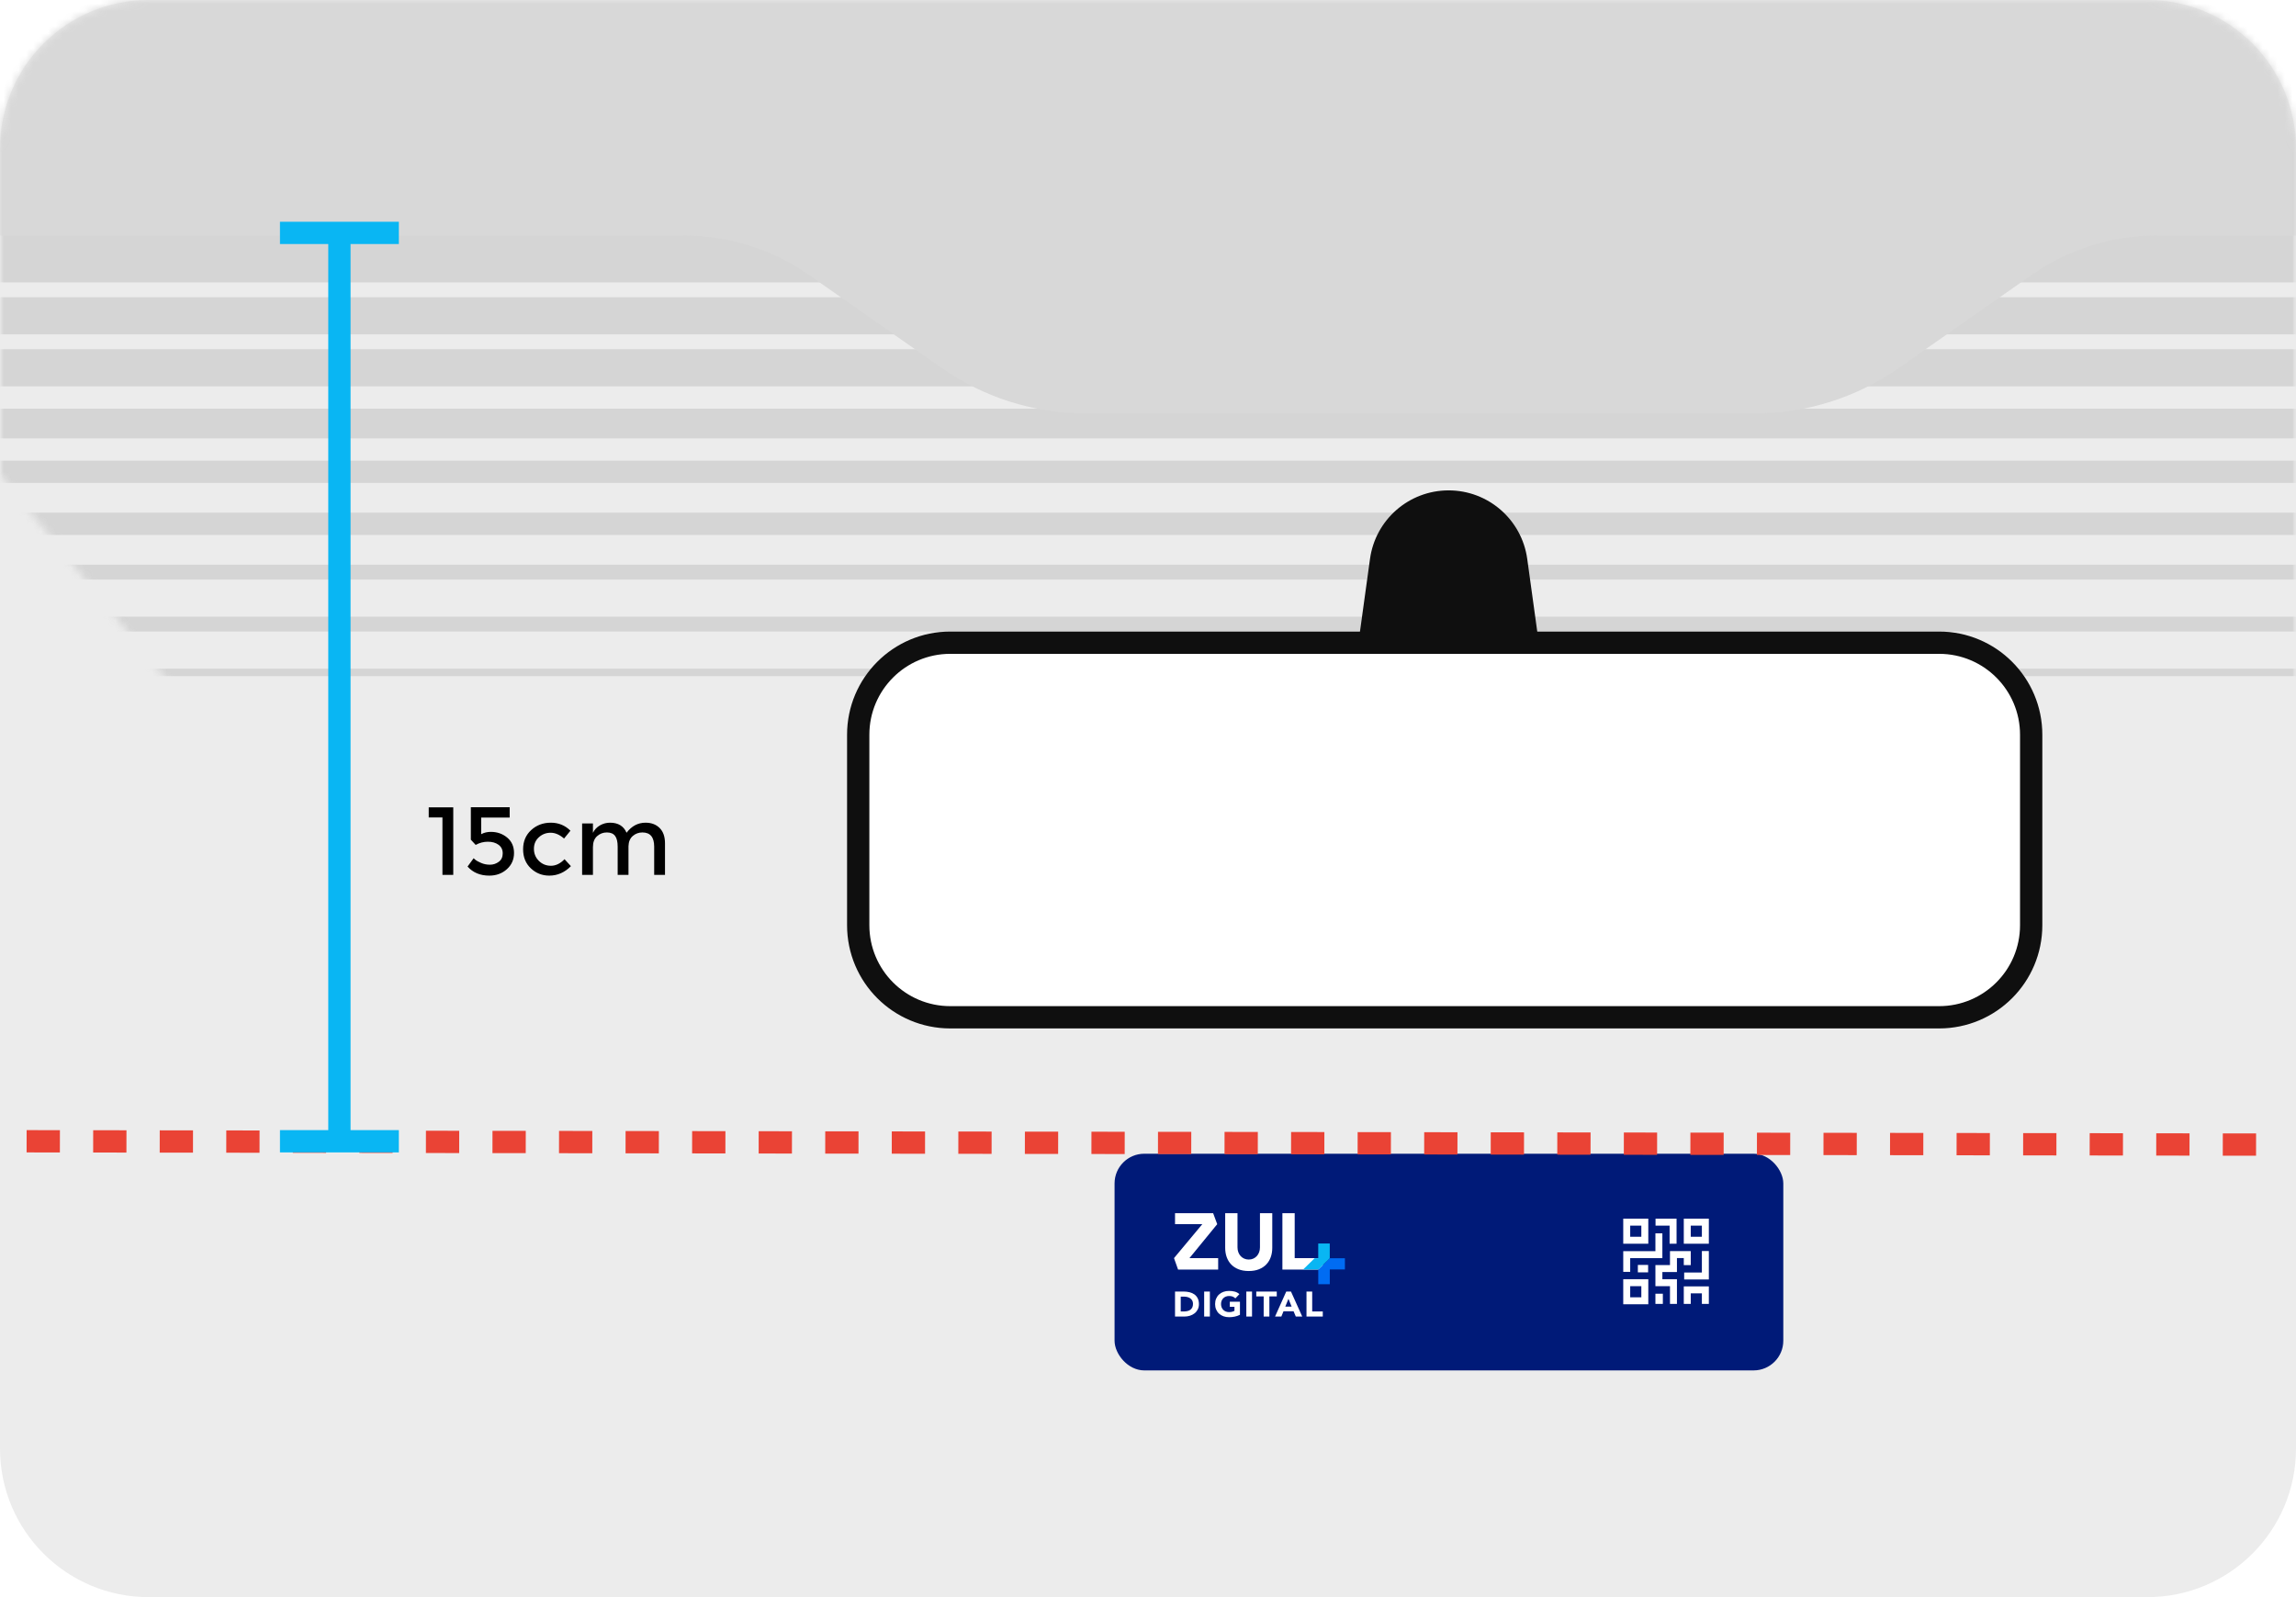 <?xml version="1.0" encoding="UTF-8"?>
<svg width="309px" height="215px" viewBox="0 0 309 215" version="1.1" xmlns="http://www.w3.org/2000/svg" xmlns:xlink="http://www.w3.org/1999/xlink">
    <title>Group 4 Copy</title>
    <defs>
        <path d="M20,0 L289,0 C300.046,-2.02906125e-15 309,8.954 309,20 L309,194.957 C309,206.002 300.046,214.957 289,214.957 L20,214.957 C8.954,214.957 1.3527075e-15,206.002 0,194.957 L0,20 C-1.3527075e-15,8.954 8.954,2.02906125e-15 20,0 Z" id="path-1"></path>
        <filter color-interpolation-filters="auto" id="filter-3">
            <feColorMatrix in="SourceGraphic" type="matrix" values="0 0 0 0 0.559 0 0 0 0 0.559 0 0 0 0 0.559 0 0 0 1 0"></feColorMatrix>
        </filter>
        <polygon id="path-4" points="-3.58603772e-13 0 309 0 309 83 30.097 83 -2.74447132e-13 45.852"></polygon>
        <polygon id="path-6" points="1.548 0 0 1.51 0 3.497 1.551 3.497 1.551 1.51 3.585 1.51 3.585 0"></polygon>
        <polygon id="path-8" points="-0.004 -1.987 -0.004 7.57172103e-14 -0.49 7.57172103e-14 -2.038 1.51 6.83897383e-14 1.51 1.547 7.57172103e-14 1.547 -1.987"></polygon>
    </defs>
    <g id="Versão-mobile" stroke="none" stroke-width="1" fill="none" fill-rule="evenodd">
        <g id="004---INSTALAÇÕES-EM-VEÍCULOS" transform="translate(-33, -902)">
            <g id="Group-8" transform="translate(0, 183)">
                <g id="Group-7" transform="translate(33, 39)">
                    <g id="Group-4-Copy-2" transform="translate(0, 610)">
                        <g id="Group-5" transform="translate(0, 70)">
                            <mask id="mask-2" fill="white">
                                <use xlink:href="#path-1"></use>
                            </mask>
                            <use id="Rectangle" fill="#ECECEC" xlink:href="#path-1"></use>
                            <g filter="url(#filter-3)" id="Combined-Shape-2" opacity="0.66">
                                <g mask="url(#mask-2)">
                                    <g transform="translate(0, 18)">
                                        <mask id="mask-5" fill="white">
                                            <use xlink:href="#path-4"></use>
                                        </mask>
                                        <g id="Rectangle" stroke="none" fill="none" opacity="0.751" fill-rule="nonzero"></g>
                                        <path d="M310,72 L310,73 L0,73 L0,72 L310,72 Z M310,65 L310,67 L0,67 L0,65 L310,65 Z M310,58 L310,60 L0,60 L0,58 L310,58 Z M310,51 L310,54 L0,54 L0,51 L310,51 Z M310,44 L310,47 L0,47 L0,44 L310,44 Z M310,37 L310,41 L0,41 L0,37 L310,37 Z M310,29 L310,34 L0,34 L0,29 L310,29 Z M310,22 L310,27 L0,27 L0,22 L310,22 Z M310,-7 L310,20 L0,20 L0,-7 L310,-7 Z" id="Combined-Shape" stroke="none" fill="#979797" fill-rule="nonzero" opacity="0.647" mask="url(#mask-5)"></path>
                                    </g>
                                </g>
                            </g>
                            <path d="M61.001,117.746 L61.001,108.659 L57.699,108.659 L57.699,110.024 L59.545,110.024 L59.545,117.746 L61.001,117.746 Z M65.85,117.85 C66.786,117.85 67.574,117.562 68.216,116.986 C68.857,116.409 69.178,115.683 69.178,114.808 C69.178,113.933 68.87,113.239 68.255,112.728 C67.639,112.217 66.907,111.961 66.058,111.961 C65.572,111.961 65.139,112.065 64.758,112.273 L64.758,112.273 L64.758,110.037 L68.593,110.037 L68.593,108.646 L63.367,108.646 L63.367,113.014 L64.017,113.716 C64.537,113.43 65.085,113.287 65.661,113.287 C66.238,113.287 66.714,113.424 67.091,113.697 C67.468,113.97 67.657,114.355 67.657,114.854 C67.657,115.352 67.479,115.731 67.124,115.991 C66.768,116.251 66.374,116.381 65.941,116.381 C65.507,116.381 65.109,116.301 64.745,116.141 C64.381,115.98 64.14,115.852 64.023,115.757 C63.906,115.662 63.813,115.579 63.744,115.51 L63.744,115.51 L62.925,116.628 C63.653,117.443 64.628,117.85 65.85,117.85 Z M73.923,117.85 C75.023,117.85 75.994,117.425 76.835,116.576 L76.835,116.576 L75.977,115.64 C75.405,116.229 74.796,116.524 74.15,116.524 C73.505,116.524 72.961,116.303 72.519,115.861 C72.077,115.419 71.856,114.88 71.856,114.243 C71.856,113.606 72.079,113.086 72.525,112.683 C72.972,112.28 73.498,112.078 74.105,112.078 C74.711,112.078 75.314,112.338 75.912,112.858 L75.912,112.858 L76.77,111.805 C76.05,111.086 75.171,110.726 74.131,110.726 C73.091,110.726 72.209,111.058 71.485,111.721 C70.762,112.384 70.4,113.244 70.4,114.301 C70.4,115.358 70.746,116.214 71.44,116.869 C72.133,117.523 72.961,117.85 73.923,117.85 Z M79.799,117.746 L79.799,114.002 C79.799,113.361 79.985,112.873 80.358,112.54 C80.73,112.206 81.168,112.039 81.671,112.039 C82.173,112.039 82.542,112.193 82.776,112.501 C83.01,112.808 83.127,113.291 83.127,113.95 L83.127,113.95 L83.127,117.746 L84.583,117.746 L84.583,113.898 C84.6,113.291 84.793,112.83 85.161,112.514 C85.53,112.197 85.961,112.039 86.455,112.039 C87.512,112.039 88.041,112.676 88.041,113.95 L88.041,113.95 L88.041,117.746 L89.497,117.746 L89.497,113.508 C89.497,112.607 89.256,111.918 88.775,111.441 C88.294,110.964 87.664,110.726 86.884,110.726 C85.861,110.726 85.007,111.177 84.323,112.078 C83.933,111.177 83.192,110.726 82.1,110.726 C81.614,110.726 81.162,110.847 80.741,111.09 C80.321,111.333 80.007,111.666 79.799,112.091 L79.799,112.091 L79.799,110.83 L78.343,110.83 L78.343,117.746 L79.799,117.746 Z" id="15cm" fill="#000000" fill-rule="nonzero" mask="url(#mask-2)"></path>
                            <path d="M0,31.703 L92.042,31.703 C98.073,31.703 103.958,33.559 108.898,37.02 L126.768,49.54 C132.431,53.507 139.177,55.635 146.091,55.635 L236.206,55.635 C243.12,55.635 249.867,53.507 255.529,49.54 L273.399,37.02 C278.339,33.559 284.224,31.703 290.256,31.703 L309,31.703 L309,31.703 L309,0 L0,0 L0,31.703 Z" id="Path-2" fill="#D8D8D8" mask="url(#mask-2)"></path>
                            <g id="Group-3" mask="url(#mask-2)">
                                <g transform="translate(117, 66)">
                                    <g id="Group" transform="translate(29.38, 85.553)"></g>
                                    <g id="Group-2">
                                        <path d="M77.958,0 C83.291,-9.79788295e-16 87.807,3.935 88.537,9.219 L91.142,28.088 L91.142,28.088 L64.774,28.088 L67.378,9.219 C68.108,3.935 72.624,9.79788295e-16 77.958,0 Z" id="Rectangle" fill="#0F0F0F" fill-rule="nonzero"></path>
                                        <path d="M143.969,20.5 C147.391,20.5 150.489,21.887 152.731,24.129 C154.973,26.372 156.36,29.469 156.36,32.891 L156.36,32.891 L156.36,58.525 C156.36,61.947 154.973,65.045 152.731,67.287 C150.489,69.53 147.391,70.917 143.969,70.917 L143.969,70.917 L10.891,70.917 C7.469,70.917 4.372,69.53 2.129,67.287 C-0.113,65.045 -1.5,61.947 -1.5,58.525 L-1.5,58.525 L-1.5,32.891 C-1.5,29.469 -0.113,26.372 2.129,24.129 C4.372,21.887 7.469,20.5 10.891,20.5 L10.891,20.5 Z" id="Rectangle" stroke="#0F0F0F" stroke-width="3" fill="#FFFFFF"></path>
                                        <g id="Group" transform="translate(33, 87.781)">
                                            <g id="Group-7">
                                                <rect id="Rectangle" fill="#001A78" x="0" y="1.5" width="90" height="29.162" rx="4"></rect>
                                                <g id="Group" transform="translate(58.219, 0)" fill="#FFFFFF" fill-rule="nonzero">
                                                    <g id="Combined-Shape-2" transform="translate(10.24, 10.24)">
                                                        <path d="M3.372,8.148 L3.372,11.52 L0,11.52 L0,8.148 L3.372,8.148 Z M9.085,4.366 L9.085,6.252 L8.148,6.252 L8.148,5.302 L7.227,5.302 L7.227,7.182 L5.267,7.182 L5.267,8.148 L7.227,8.148 L7.227,11.471 L6.29,11.471 L6.29,9.085 L4.33,9.085 L4.33,6.245 L6.29,6.245 L6.29,4.366 L9.085,4.366 Z M11.52,9.114 L11.52,11.471 L10.583,11.471 L10.583,10.051 L9.085,10.051 L9.085,11.471 L8.148,11.471 L8.148,9.114 L11.52,9.114 Z M5.33,10.101 L5.33,11.471 L4.33,11.471 L4.33,10.101 L5.33,10.101 Z M2.435,9.085 L0.937,9.085 L0.937,10.583 L2.435,10.583 L2.435,9.085 Z M11.52,4.356 L11.52,8.183 L8.2,8.183 L8.2,7.247 L10.583,7.247 L10.583,4.356 L11.52,4.356 Z M3.349,6.226 L3.349,7.226 L1.967,7.226 L1.967,6.226 L3.349,6.226 Z M5.266,1.974 L5.266,5.312 L0.937,5.312 L0.937,7.158 L0,7.158 L0,4.375 L4.33,4.375 L4.33,1.974 L5.266,1.974 Z M3.372,0 L3.372,3.372 L0,3.372 L0,0 L3.372,0 Z M11.52,0 L11.52,3.372 L8.148,3.372 L8.148,0 L11.52,0 Z M7.176,0 L7.176,3.371 L6.239,3.371 L6.239,0.937 L4.346,0.937 L4.346,0 L7.176,0 Z M2.435,0.937 L0.937,0.937 L0.937,2.435 L2.435,2.435 L2.435,0.937 Z M10.583,0.937 L9.085,0.937 L9.085,2.435 L10.583,2.435 L10.583,0.937 Z" id="Combined-Shape"></path>
                                                    </g>
                                                </g>
                                            </g>
                                            <g id="Group-3" transform="translate(8, 9.5)">
                                                <path d="M6.658,10.587 C6.429,10.669 6.229,10.787 6.062,10.941 L6.062,10.941 C5.894,11.094 5.764,11.281 5.671,11.499 L5.671,11.499 C5.577,11.718 5.53,11.962 5.53,12.232 L5.53,12.232 C5.53,12.501 5.577,12.745 5.671,12.964 L5.671,12.964 C5.764,13.182 5.894,13.369 6.062,13.522 L6.062,13.522 C6.229,13.676 6.429,13.794 6.658,13.876 L6.658,13.876 C6.888,13.959 7.139,14 7.412,14 L7.412,14 C7.668,14 7.919,13.975 8.166,13.924 L8.166,13.924 C8.412,13.873 8.648,13.791 8.875,13.677 L8.875,13.677 L8.875,11.918 L7.51,11.918 L7.51,12.602 L8.136,12.602 L8.136,13.149 C8.064,13.187 7.967,13.224 7.846,13.261 L7.846,13.261 C7.724,13.297 7.579,13.315 7.412,13.315 L7.412,13.315 C7.248,13.315 7.099,13.288 6.966,13.234 L6.966,13.234 C6.833,13.181 6.719,13.105 6.624,13.009 L6.624,13.009 C6.528,12.912 6.456,12.798 6.405,12.666 L6.405,12.666 C6.354,12.535 6.328,12.39 6.328,12.232 L6.328,12.232 C6.328,12.076 6.354,11.932 6.405,11.799 L6.405,11.799 C6.456,11.666 6.528,11.551 6.624,11.454 L6.624,11.454 C6.719,11.358 6.833,11.282 6.966,11.229 L6.966,11.229 C7.099,11.174 7.248,11.148 7.412,11.148 L7.412,11.148 C7.609,11.148 7.773,11.174 7.904,11.229 L7.904,11.229 C8.036,11.282 8.154,11.362 8.259,11.466 L8.259,11.466 L8.801,10.896 C8.624,10.737 8.417,10.625 8.183,10.56 L8.183,10.56 C7.948,10.496 7.691,10.463 7.412,10.463 L7.412,10.463 C7.139,10.463 6.888,10.504 6.658,10.587 L6.658,10.587 Z M17.83,10.548 L17.83,13.914 L20.022,13.914 L20.022,13.23 L18.598,13.23 L18.598,10.548 L17.83,10.548 Z M15.106,10.548 L13.599,13.914 L14.446,13.914 L14.736,13.201 L16.091,13.201 L16.392,13.914 L17.258,13.914 L15.742,10.548 L15.106,10.548 Z M15.402,11.528 L15.83,12.574 L14.978,12.574 L15.402,11.528 Z M11.072,10.548 L11.072,11.205 L12.067,11.205 L12.067,13.914 L12.835,13.914 L12.835,11.205 L13.83,11.205 L13.83,10.548 L11.072,10.548 Z M9.732,13.914 L10.5,13.914 L10.5,10.548 L9.732,10.548 L9.732,13.914 Z M4.058,13.914 L4.826,13.914 L4.826,10.548 L4.058,10.548 L4.058,13.914 Z M0.137,10.548 L0.137,13.914 L1.393,13.914 C1.653,13.914 1.9,13.878 2.137,13.805 L2.137,13.805 C2.373,13.732 2.581,13.625 2.762,13.484 L2.762,13.484 C2.943,13.343 3.086,13.168 3.193,12.961 L3.193,12.961 C3.3,12.754 3.354,12.514 3.354,12.241 L3.354,12.241 C3.354,11.933 3.298,11.672 3.188,11.457 L3.188,11.457 C3.078,11.241 2.93,11.066 2.743,10.931 L2.743,10.931 C2.556,10.796 2.336,10.699 2.085,10.639 L2.085,10.639 C1.834,10.579 1.569,10.548 1.289,10.548 L1.289,10.548 L0.137,10.548 Z M0.905,11.233 L1.358,11.233 C1.52,11.233 1.673,11.253 1.819,11.292 L1.819,11.292 C1.965,11.332 2.092,11.392 2.201,11.471 L2.201,11.471 C2.309,11.55 2.395,11.65 2.46,11.773 L2.46,11.773 C2.523,11.894 2.556,12.038 2.556,12.202 L2.556,12.202 C2.556,12.393 2.523,12.554 2.46,12.686 L2.46,12.686 C2.395,12.817 2.307,12.923 2.196,13.004 L2.196,13.004 C2.084,13.085 1.952,13.143 1.799,13.177 L1.799,13.177 C1.646,13.212 1.481,13.23 1.304,13.23 L1.304,13.23 L0.905,13.23 L0.905,11.233 Z" id="Clip-5" fill="#FFFFFF"></path>
                                                <g id="Group-2">
                                                    <path d="M14.587,0 L14.587,7.593 L20.04,7.593 L20.04,6.049 L16.242,6.049 L16.242,0 L14.587,0 Z M11.568,0 L11.568,4.6 C11.568,4.836 11.531,5.055 11.457,5.255 L11.457,5.255 C11.383,5.455 11.278,5.629 11.144,5.775 L11.144,5.775 C11.009,5.922 10.85,6.036 10.666,6.118 L10.666,6.118 C10.482,6.201 10.281,6.241 10.061,6.241 L10.061,6.241 C9.842,6.241 9.639,6.201 9.451,6.118 L9.451,6.118 C9.264,6.036 9.103,5.922 8.968,5.775 L8.968,5.775 C8.834,5.629 8.73,5.455 8.655,5.255 L8.655,5.255 C8.581,5.055 8.544,4.836 8.544,4.6 L8.544,4.6 L8.544,0 L6.888,0 L6.888,4.665 C6.888,5.115 6.956,5.53 7.09,5.909 L7.09,5.909 C7.225,6.288 7.424,6.617 7.69,6.896 L7.69,6.896 C7.955,7.175 8.286,7.393 8.681,7.55 L8.681,7.55 C9.078,7.707 9.538,7.786 10.061,7.786 L10.061,7.786 C10.578,7.786 11.034,7.707 11.431,7.55 L11.431,7.55 C11.826,7.393 12.157,7.175 12.422,6.896 L12.422,6.896 C12.688,6.617 12.887,6.288 13.022,5.909 L13.022,5.909 C13.157,5.53 13.224,5.115 13.224,4.665 L13.224,4.665 L13.224,0 L11.568,0 Z M0.138,0 L0.138,1.48 L3.809,1.48 L0,6.049 L0.549,7.593 L5.943,7.593 L5.943,6.049 L2.08,6.049 L5.816,1.48 L5.266,0 L0.138,0 Z" id="Clip-8" fill="#FFFFFF"></path>
                                                    <g id="Group" transform="translate(19.415, 6.068)">
                                                        <mask id="mask-7" fill="white">
                                                            <use xlink:href="#path-6"></use>
                                                        </mask>
                                                        <use id="Clip-11" fill="#006CF3" xlink:href="#path-6"></use>
                                                        <mask id="mask-9" fill="white">
                                                            <use xlink:href="#path-8"></use>
                                                        </mask>
                                                        <use id="Clip-14" fill="#09B6F3" xlink:href="#path-8"></use>
                                                    </g>
                                                </g>
                                            </g>
                                        </g>
                                    </g>
                                </g>
                            </g>
                            <path d="M3.58,155.104 L8.059,155.111 L8.063,152.111 L3.585,152.104 L3.58,155.104 Z M12.537,155.118 L17.015,155.124 L17.02,152.124 L12.541,152.118 L12.537,155.118 Z M21.493,155.131 L25.972,155.138 L25.976,152.138 L21.498,152.131 L21.493,155.131 Z M30.45,155.144 L34.928,155.151 L34.933,152.151 L30.454,152.144 L30.45,155.144 Z M39.406,155.158 L43.885,155.164 L43.889,152.164 L39.411,152.158 L39.406,155.158 Z M48.363,155.171 L52.841,155.177 L52.846,152.177 L48.367,152.171 L48.363,155.171 Z M57.319,155.184 L61.798,155.191 L61.802,152.191 L57.324,152.184 L57.319,155.184 Z M66.276,155.197 L70.754,155.204 L70.759,152.204 L66.28,152.197 L66.276,155.197 Z M75.232,155.211 L79.711,155.217 L79.715,152.217 L75.237,152.211 L75.232,155.211 Z M84.189,155.224 L88.667,155.231 L88.672,152.231 L84.193,152.224 L84.189,155.224 Z M93.146,155.237 L97.624,155.244 L97.628,152.244 L93.15,152.237 L93.146,155.237 Z M102.102,155.251 L106.58,155.257 L106.585,152.257 L102.106,152.251 L102.102,155.251 Z M111.059,155.264 L115.537,155.27 L115.541,152.27 L111.063,152.264 L111.059,155.264 Z M120.015,155.277 L124.493,155.284 L124.498,152.284 L120.019,152.277 L120.015,155.277 Z M128.972,155.29 L133.45,155.297 L133.454,152.297 L128.976,152.29 L128.972,155.29 Z M137.928,155.304 L142.406,155.31 L142.411,152.31 L137.933,152.304 L137.928,155.304 Z M146.885,155.317 L151.363,155.324 L151.367,152.324 L146.889,152.317 L146.885,155.317 Z M155.841,155.33 L160.319,155.337 L160.324,152.337 L155.846,152.33 L155.841,155.33 Z M164.798,155.344 L169.276,155.35 L169.28,152.35 L164.802,152.344 L164.798,155.344 Z M173.754,155.357 L178.232,155.363 L178.237,152.363 L173.759,152.357 L173.754,155.357 Z M182.711,155.37 L187.189,155.377 L187.193,152.377 L182.715,152.37 L182.711,155.37 Z M191.667,155.383 L196.145,155.39 L196.15,152.39 L191.672,152.383 L191.667,155.383 Z M200.624,155.397 L205.102,155.403 L205.106,152.403 L200.628,152.397 L200.624,155.397 Z M209.58,155.41 L214.058,155.417 L214.063,152.417 L209.585,152.41 L209.58,155.41 Z M218.537,155.423 L223.015,155.43 L223.019,152.43 L218.541,152.423 L218.537,155.423 Z M227.493,155.437 L231.971,155.443 L231.976,152.443 L227.498,152.437 L227.493,155.437 Z M236.45,155.45 L240.928,155.456 L240.932,152.456 L236.454,152.45 L236.45,155.45 Z M245.406,155.463 L249.884,155.47 L249.889,152.47 L245.411,152.463 L245.406,155.463 Z M254.363,155.476 L258.841,155.483 L258.845,152.483 L254.367,152.476 L254.363,155.476 Z M263.319,155.49 L267.797,155.496 L267.802,152.496 L263.324,152.49 L263.319,155.49 Z M272.276,155.503 L276.754,155.51 L276.758,152.51 L272.28,152.503 L272.276,155.503 Z M281.232,155.516 L285.711,155.523 L285.715,152.523 L281.237,152.516 L281.232,155.516 Z M290.189,155.53 L294.667,155.536 L294.671,152.536 L290.193,152.53 L290.189,155.53 Z M299.145,155.543 L303.624,155.55 L303.628,152.55 L299.15,152.543 L299.145,155.543 Z" id="Path-4" fill="#EA4335" fill-rule="nonzero" mask="url(#mask-2)"></path>
                            <path id="Path-3" d="M53.678,29.848 L53.678,32.848 L47.178,32.847 L47.178,152.104 L53.678,152.104 L53.678,155.104 L37.678,155.104 L37.678,152.104 L44.178,152.104 L44.178,32.847 L37.678,32.848 L37.678,29.848 L53.678,29.848 Z" fill="#09B6F3" fill-rule="nonzero"></path>
                        </g>
                    </g>
                </g>
            </g>
        </g>
    </g>
</svg>
